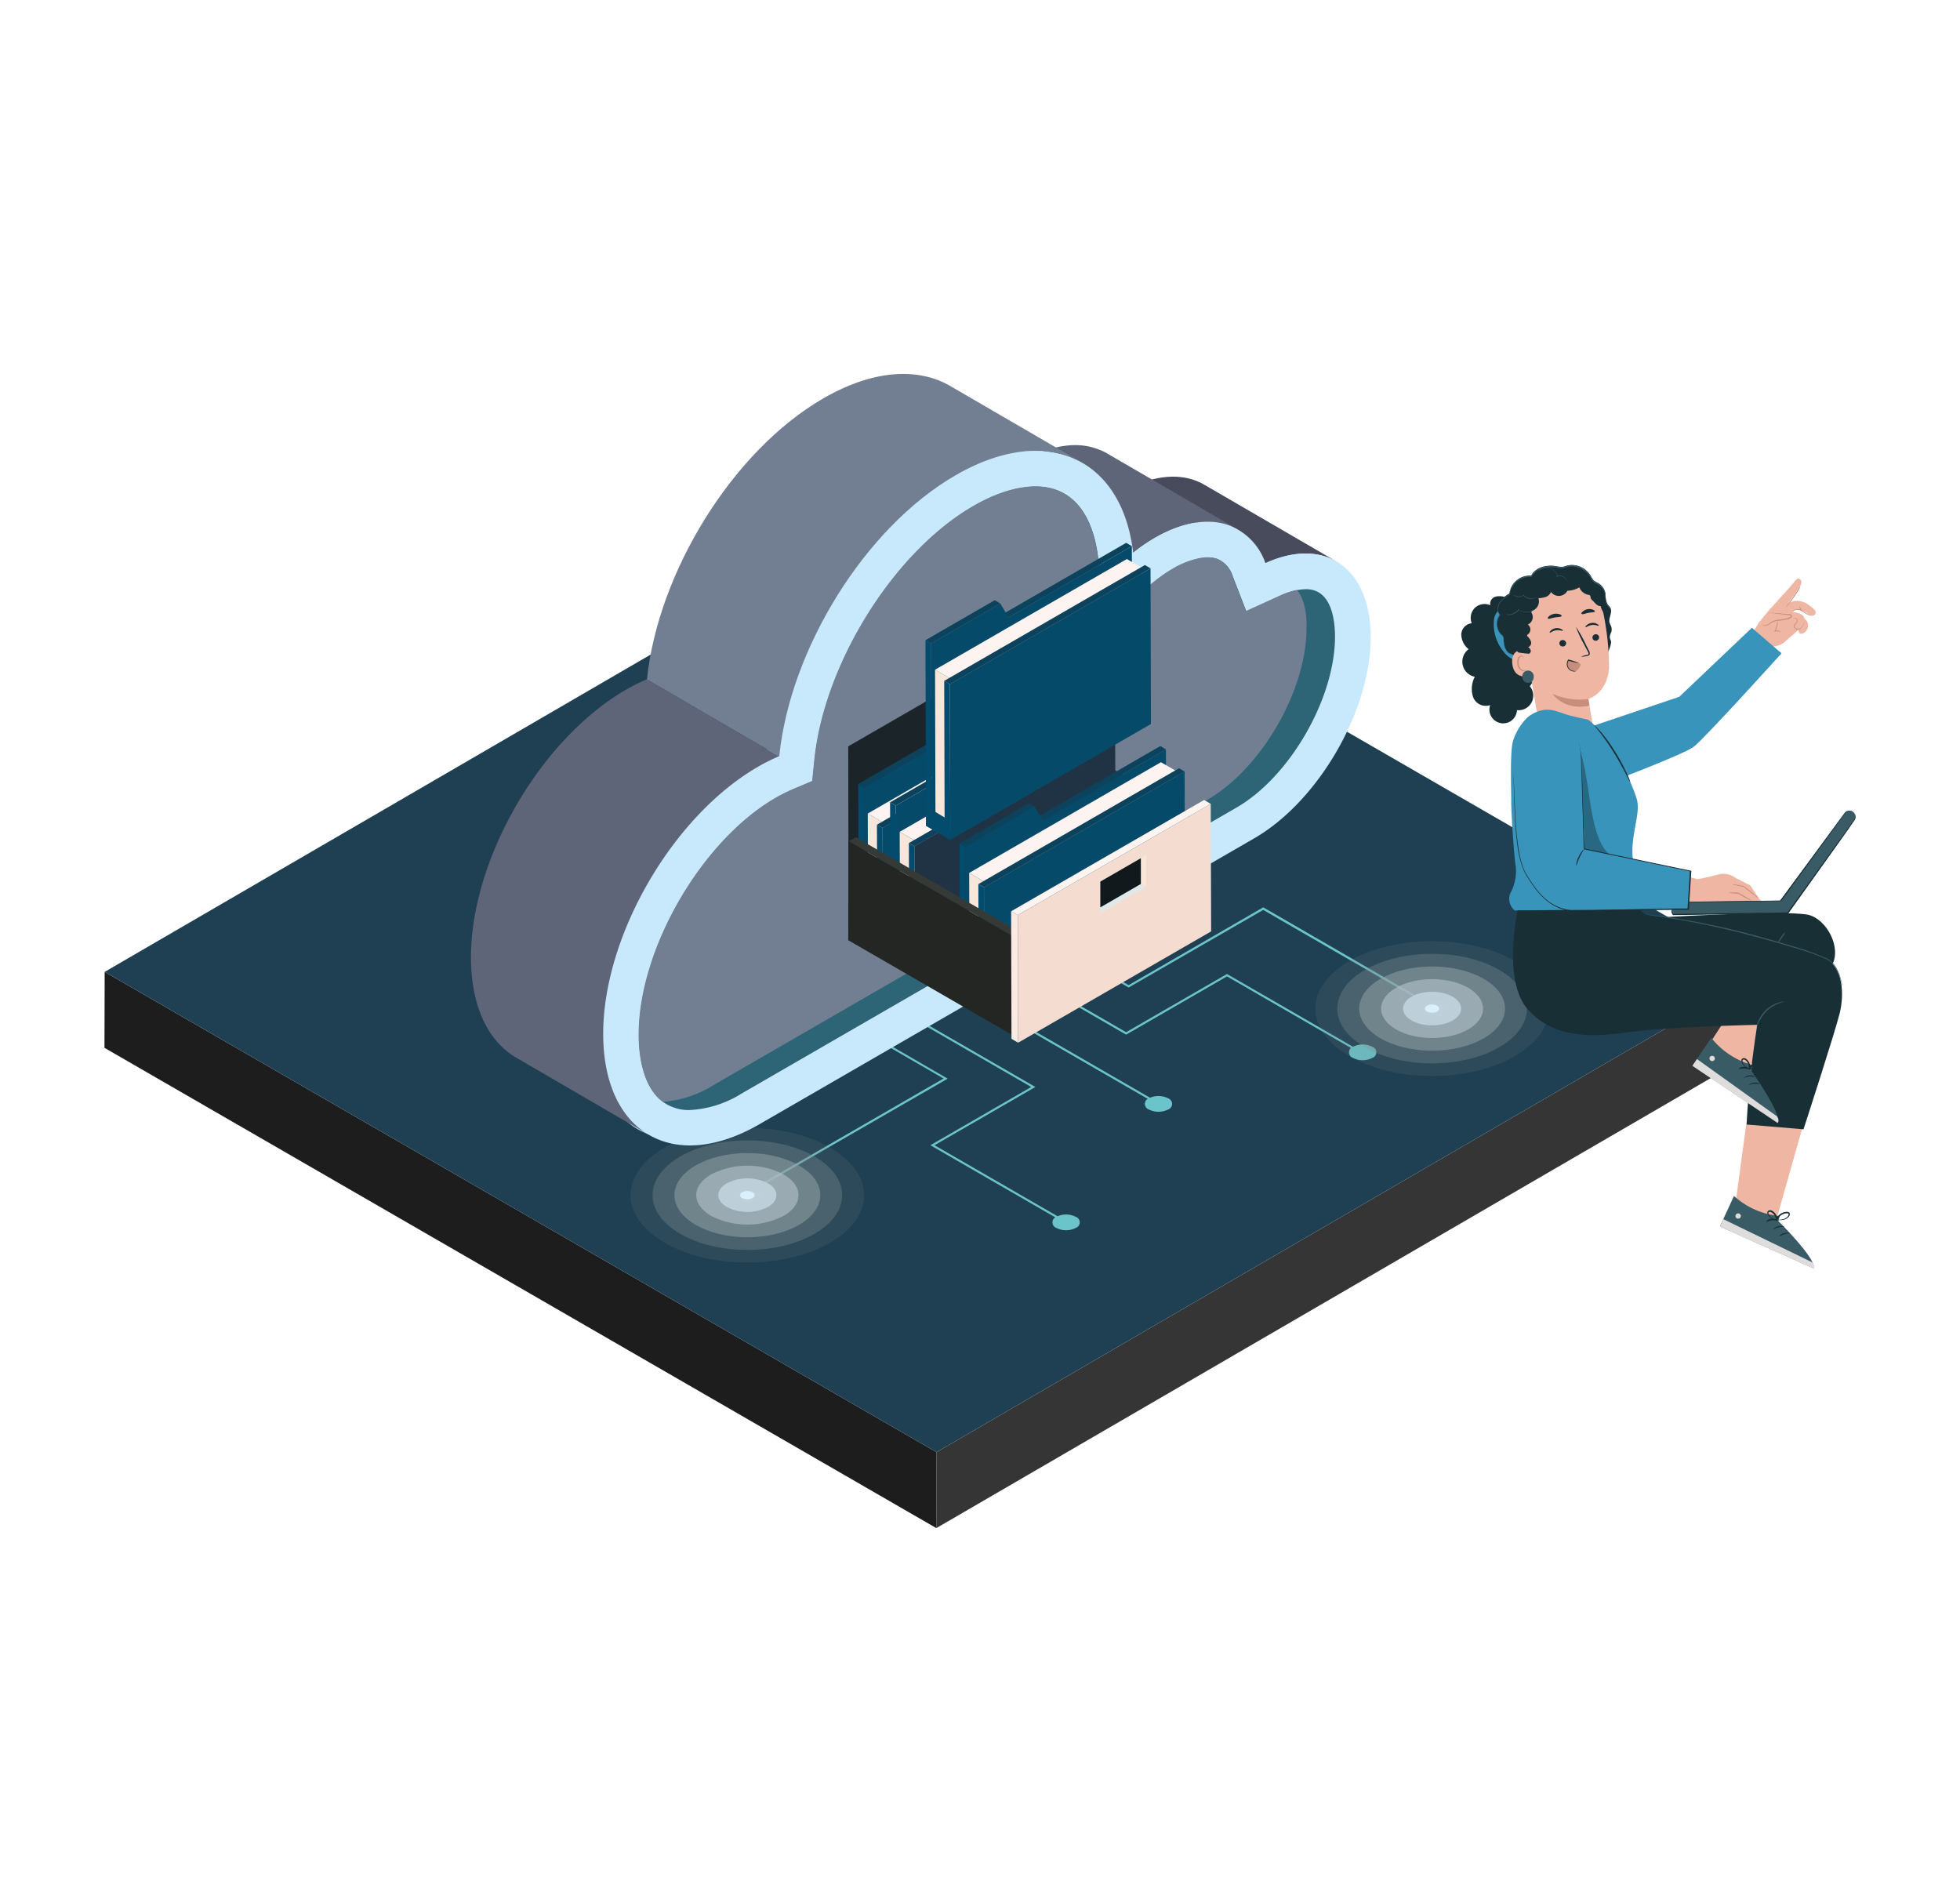 <svg xmlns="http://www.w3.org/2000/svg" viewBox="0 0 391 379.45"><defs><style>.cls-1{isolation:isolate;}.cls-2{fill:#353535;}.cls-3{fill:#1d1d1d;}.cls-4{fill:#1e4052;}.cls-5{mix-blend-mode:overlay;}.cls-6{fill:#c8e8fb;}.cls-7{fill:#6bc4ca;}.cls-8{fill:#5e6d6b;opacity:0;}.cls-9{fill:#717f7f;opacity:0.17;}.cls-10{fill:#849295;opacity:0.33;}.cls-11{fill:#98a7ac;opacity:0.5;}.cls-12{fill:#aebec5;opacity:0.67;}.cls-13{fill:#c4d6e0;opacity:0.83;}.cls-14{fill:#dbf0fd;}.cls-15{fill:#484b5c;}.cls-16{fill:#545555;}.cls-17{fill:#11191c;}.cls-18{fill:#5e6578;}.cls-19{fill:#2d6577;}.cls-20{fill:#727f92;}.cls-21{fill:#1a2429;}.cls-22{fill:#363a37;}.cls-23{fill:#242624;}.cls-24{fill:#0d425c;}.cls-25{fill:#034c6e;}.cls-26{fill:#064a69;}.cls-27{fill:#f9e6db;}.cls-28{fill:#fdf3f0;}.cls-29{fill:#91a59e;}.cls-30{fill:#203345;}.cls-31{fill:#fbeae1;}.cls-32{fill:#fef5f2;}.cls-33{fill:#f4ddd0;}.cls-34{fill:#e0e8e8;}.cls-35{fill:#f0b6a4;}.cls-36{fill:#c78e7e;}.cls-37{fill:#3994bb;}.cls-38{fill:#192f36;}.cls-39{fill:#385b66;}.cls-40{opacity:0.3;}.cls-41{fill:#dfdcdc;}</style></defs><g class="cls-1"><g id="Vector"><polygon class="cls-2" points="351.69 193.88 351.65 209.04 186.79 304.84 186.83 289.69 351.69 193.88"/><polygon class="cls-3" points="186.83 289.69 186.79 304.84 20.84 209.03 20.88 193.88 186.83 289.69"/><polygon class="cls-4" points="351.69 193.88 186.83 289.69 20.88 193.88 185.74 98.07 351.69 193.88"/><g id="_15" data-name="15"><g class="cls-5"><path class="cls-6" d="M187.76,95c18-10.36,32.85-3.43,35,15.31a35.2,35.2,0,0,1,4.32-3c5.3-3.06,10.48-3.94,14.6-2.47a12.22,12.22,0,0,1,7.19,7.47c11.61-5.3,20.71.77,20.75,14.47,0,14.64-10.29,32.53-23,39.89L149,223.12c-16.91,9.77-30.72,1.9-30.78-17.54s13.67-43.21,30.58-53a38,38,0,0,1,4.14-2.07C155.06,129.37,169.85,105.37,187.76,95Z"/></g><rect class="cls-7" x="205.28" y="175.3" width="0.42" height="60.25" transform="translate(-75.16 280.66) rotate(-60)"/><polygon class="cls-7" points="212.57 244.03 185.6 228.46 205.72 216.84 180.49 202.27 180.69 201.91 206.55 216.84 186.43 228.46 212.78 243.67 212.57 244.03"/><polygon class="cls-7" points="271.32 210.11 244.77 194.78 224.65 206.4 199 191.59 199.2 191.22 224.65 205.91 244.77 194.3 271.53 209.75 271.32 210.11"/><path class="cls-7" d="M148.44,238.6l-.21-.36,40-23.09-23.83-13.77.21-.36L188.74,215l.32.18Z"/><path class="cls-7" d="M286.39,201.4,252,181.52,225.15,197l-.1-.06-30.6-17.66.21-.36,30.49,17.6L252,181l.11.06L286.6,201Z"/><path class="cls-7" d="M284.57,200.11a4.28,4.28,0,0,1,3.85,0,1.18,1.18,0,0,1,0,2.23,4.28,4.28,0,0,1-3.85,0A1.18,1.18,0,0,1,284.57,200.11Z"/><path class="cls-7" d="M269.91,208.82a4.22,4.22,0,0,1,3.85,0,1.17,1.17,0,0,1,0,2.22,4.22,4.22,0,0,1-3.85,0A1.17,1.17,0,0,1,269.91,208.82Z"/><path class="cls-7" d="M229.18,219.1a4.28,4.28,0,0,1,3.85,0,1.18,1.18,0,0,1,0,2.23,4.28,4.28,0,0,1-3.85,0A1.18,1.18,0,0,1,229.18,219.1Z"/><path class="cls-7" d="M210.75,242.74a4.22,4.22,0,0,1,3.85,0,1.17,1.17,0,0,1,0,2.22,4.22,4.22,0,0,1-3.85,0A1.17,1.17,0,0,1,210.75,242.74Z"/><ellipse class="cls-7" cx="149.09" cy="238.42" rx="2.72" ry="1.57"/><g class="cls-5"><ellipse class="cls-8" cx="285.69" cy="201.2" rx="27.67" ry="15.98"/><ellipse class="cls-9" cx="285.69" cy="201.2" rx="23.3" ry="13.45"/><ellipse class="cls-10" cx="285.69" cy="201.2" rx="18.92" ry="10.93"/><ellipse class="cls-11" cx="285.69" cy="201.2" rx="14.55" ry="8.4"/><ellipse class="cls-12" cx="285.69" cy="201.2" rx="10.17" ry="5.87"/><ellipse class="cls-13" cx="285.69" cy="201.2" rx="5.8" ry="3.35"/><ellipse class="cls-14" cx="285.69" cy="201.2" rx="1.42" ry="0.82"/></g><g class="cls-5"><ellipse class="cls-8" cx="149.09" cy="238.42" rx="27.67" ry="15.98"/><ellipse class="cls-9" cx="149.09" cy="238.42" rx="23.3" ry="13.45"/><ellipse class="cls-10" cx="149.09" cy="238.42" rx="18.92" ry="10.93"/><ellipse class="cls-11" cx="149.09" cy="238.42" rx="14.55" ry="8.4"/><path class="cls-12" d="M141.9,234.26c-4,2.3-4,6,0,8.31a15.93,15.93,0,0,0,14.39,0c4-2.29,4-6,0-8.31A15.93,15.93,0,0,0,141.9,234.26Z"/><path class="cls-13" d="M145,236.05c-2.27,1.31-2.27,3.43,0,4.73a9,9,0,0,0,8.19,0c2.27-1.3,2.27-3.42,0-4.73A9,9,0,0,0,145,236.05Z"/><path class="cls-14" d="M148.09,237.84a.61.61,0,0,0,0,1.16,2.22,2.22,0,0,0,2,0,.61.61,0,0,0,0-1.16A2.22,2.22,0,0,0,148.09,237.84Z"/></g><path class="cls-15" d="M240.2,96.67,266.59,112c-3.71-2.15-8.65-2.16-14.15.35L226.05,97C231.55,94.5,236.49,94.52,240.2,96.67Z"/><path class="cls-16" d="M228.46,102a5.32,5.32,0,0,0,.06-1.69l1.83-.68a5.49,5.49,0,0,0,0,.81c0,.55.61.47,1,.39l1-.24v1.55h1.33c-.58.68-1.74.62-2.53.94s-1.37.9-2.16.7a.91.91,0,0,1-.58-.49A2.07,2.07,0,0,1,228.46,102Z"/><path class="cls-17" d="M229,102.4c1.16.51,3.49-.14,3.36-1.8l.54-.11.28,0a.6.6,0,0,1,.23,0,.88.88,0,0,1,.58.55,1.25,1.25,0,0,1,0,.81.08.08,0,0,0,0,0,1.39,1.39,0,0,1-.24.34,2.17,2.17,0,0,1-.29.24,2.31,2.31,0,0,1-.71.29,12.83,12.83,0,0,0-1.51.38c-.68.27-1.37.9-2.16.7a.91.91,0,0,1-.58-.49,2.07,2.07,0,0,1,0-1.3l.06-.39C228.66,102,228.72,102.4,229,102.4Z"/><path class="cls-18" d="M220.63,90.32,247,105.66a11.5,11.5,0,0,0-1.85-.86c-4.16-1.48-9.4-.6-14.75,2.49a34.16,34.16,0,0,0-4.36,3L199.67,94.94A35.88,35.88,0,0,1,204,92c5.36-3.09,10.59-4,14.75-2.49A11.08,11.08,0,0,1,220.63,90.32Z"/><g class="cls-1"><path class="cls-6" d="M190.64,94.81c18.14-10.47,33.2-3.47,35.42,15.47a34.16,34.16,0,0,1,4.36-3c5.35-3.09,10.59-4,14.75-2.49a12.37,12.37,0,0,1,7.27,7.55c11.73-5.36,20.92.78,21,14.61.05,14.8-10.39,32.88-23.27,40.31l-98.65,57c-17.1,9.87-31,1.92-31.11-17.72s13.81-43.66,30.9-53.52a37.88,37.88,0,0,1,4.18-2.09C157.61,129.51,172.55,105.25,190.64,94.81Z"/><path class="cls-19" d="M266.32,127c0,12.31-9,28-19.73,34.15l-98.65,57a21.54,21.54,0,0,1-10.35,3.29,8.73,8.73,0,0,1-5.29-1.6c-4.25-3.1-4.83-9.91-4.84-13.31,0-17.08,12.48-38.77,27.35-47.36a31.69,31.69,0,0,1,3.4-1.7l3.86-1.63.43-4.18c1.95-19.28,15.87-41.53,31.69-50.67,4.43-2.56,8.72-3.92,12.39-3.92h.48c9,.3,11.36,8.9,12,14.07l.84,7.12.64,5.53,10-7.93a29.89,29.89,0,0,1,3.5-2.4,17.32,17.32,0,0,1,5.22-2.06,9.1,9.1,0,0,1,1.74-.18,5.59,5.59,0,0,1,1.86.29,5.4,5.4,0,0,1,3.06,3.44l1.35,3.47,1.36,3.52,6.83-3.11a15.09,15.09,0,0,1,3.35-1.11,8.73,8.73,0,0,1,1.71-.18C265.53,117.5,266.31,123.45,266.32,127Z"/><path class="cls-20" d="M258.73,117.68a15.09,15.09,0,0,0-3.35,1.11l-6.83,3.11-1.36-3.52-1.35-3.47a5.4,5.4,0,0,0-3.06-3.44,5.59,5.59,0,0,0-1.86-.29,9.1,9.1,0,0,0-1.74.18,17.32,17.32,0,0,0-5.22,2.06,29.89,29.89,0,0,0-3.5,2.4l-10,7.93-.64-5.53L219,111.1c-.6-5.17-3-13.77-12-14.07h-.48c-3.67,0-8,1.36-12.39,3.92-15.82,9.14-29.74,31.39-31.69,50.67l-.43,4.18-3.86,1.63a31.69,31.69,0,0,0-3.4,1.7c-14.87,8.59-27.4,30.28-27.35,47.36,0,3.4.59,10.21,4.84,13.31a21.92,21.92,0,0,0,10-3.28l98.65-57c10.74-6.2,19.77-21.84,19.74-34.16C260.73,123.07,260.39,119.72,258.73,117.68Z"/></g><path class="cls-20" d="M189.56,77c-6.47-3.76-15.43-3.24-25.3,2.46-18.1,10.45-33,34.7-35.2,56.09l26.39,15.34c2.16-21.39,17.1-45.65,35.19-56.09,9.88-5.7,18.84-6.22,25.31-2.46Z"/><path class="cls-18" d="M129.43,226.38,103,211c-5.57-3.24-9-10.11-9.05-19.87-.06-19.64,13.8-43.65,30.9-53.52a36.9,36.9,0,0,1,4.17-2.09l26.39,15.34a37.88,37.88,0,0,0-4.18,2.09c-17.09,9.86-31,33.87-30.9,53.52C120.4,216.27,123.86,223.14,129.43,226.38Z"/><polygon class="cls-21" points="169.21 148.89 169.29 187.57 213.46 162.07 213.38 123.39 169.21 148.89"/><g class="cls-1"><polygon class="cls-16" points="240 165.42 241.41 164.6 241.33 184.32 239.92 185.14 240 165.42"/><polygon class="cls-22" points="206.75 146.2 208.16 145.38 241.41 164.6 240 165.42 206.75 146.2"/><polygon class="cls-23" points="240 165.42 239.92 185.14 206.67 165.93 206.75 146.2 240 165.42"/></g><g class="cls-1"><polygon class="cls-24" points="187.76 151.84 186.63 151.18 211.23 136.98 212.36 137.64 187.76 151.84"/><polygon class="cls-25" points="172.43 187.16 171.3 186.5 171.2 156.4 172.33 157.05 172.43 187.16"/><polygon class="cls-24" points="172.33 157.05 171.2 156.4 185.01 148.42 186.14 149.07 172.33 157.05"/><polygon class="cls-26" points="186.14 149.07 187.76 151.84 212.36 137.64 212.46 164.05 172.43 187.16 172.33 157.05 186.14 149.07"/></g><g class="cls-1"><polygon class="cls-27" points="176.2 187.69 173.19 185.94 173.11 162.29 176.12 164.04 176.2 187.69"/><polygon class="cls-28" points="176.12 164.04 173.11 162.29 211.37 140.2 214.38 141.95 176.12 164.04"/><polygon class="cls-29" points="214.38 141.95 214.46 165.6 176.2 187.69 176.12 164.04 214.38 141.95"/></g><polygon class="cls-26" points="172.42 183.28 172.42 184.43 172.4 184.43 172.4 184.91 171.3 184.91 171.3 185.62 176.15 188.41 176.16 185.52 172.42 183.28"/><g class="cls-1"><polygon class="cls-25" points="176.15 189.3 175.03 188.64 174.94 164.52 176.07 165.17 176.15 189.3"/><polygon class="cls-24" points="176.07 165.17 174.94 164.52 214.96 141.41 216.09 142.07 176.07 165.17"/><polygon class="cls-26" points="216.09 142.07 216.18 166.19 176.15 189.3 176.07 165.17 216.09 142.07"/></g><polygon class="cls-25" points="176.15 189.3 171.3 186.5 171.3 183.49 176.16 186.41 176.15 189.3"/><g class="cls-1"><polygon class="cls-24" points="194.13 155.5 193 154.84 217.6 140.64 218.73 141.29 194.13 155.5"/><polygon class="cls-25" points="178.8 190.81 177.67 190.16 177.56 160.05 178.69 160.71 178.8 190.81"/><polygon class="cls-24" points="178.69 160.71 177.56 160.05 191.38 152.07 192.51 152.73 178.69 160.71"/><polygon class="cls-26" points="192.51 152.73 194.13 155.5 218.73 141.29 218.82 167.7 178.8 190.81 178.69 160.71 192.51 152.73"/></g><g class="cls-1"><polygon class="cls-27" points="182.57 191.34 179.56 189.59 179.48 165.94 182.48 167.69 182.57 191.34"/><polygon class="cls-28" points="182.48 167.69 179.48 165.94 217.74 143.86 220.75 145.61 182.48 167.69"/><polygon class="cls-29" points="220.75 145.61 220.83 169.26 182.57 191.34 182.48 167.69 220.75 145.61"/></g><polygon class="cls-26" points="178.79 186.94 178.79 188.09 178.77 188.09 178.77 188.56 177.67 188.56 177.67 189.27 182.52 192.07 182.53 189.18 178.79 186.94"/><g class="cls-1"><polygon class="cls-25" points="182.52 192.95 181.39 192.3 181.31 168.18 182.43 168.83 182.52 192.95"/><polygon class="cls-24" points="182.43 168.83 181.31 168.18 221.33 145.07 222.46 145.72 182.43 168.83"/><polygon class="cls-30" points="222.46 145.72 222.54 169.85 182.52 192.95 182.43 168.83 222.46 145.72"/></g><polygon class="cls-25" points="182.52 192.95 177.67 190.16 177.67 187.15 182.53 190.06 182.52 192.95"/><g class="cls-1"><polygon class="cls-24" points="201.19 123.15 200.06 122.5 224.66 108.29 225.79 108.95 201.19 123.15"/><polygon class="cls-25" points="185.86 165.4 184.73 164.74 184.62 127.71 185.75 128.36 185.86 165.4"/><polygon class="cls-24" points="185.75 128.36 184.62 127.71 198.44 119.73 199.56 120.39 185.75 128.36"/><polygon class="cls-26" points="199.56 120.39 201.19 123.15 225.79 108.95 225.88 142.29 185.86 165.4 185.75 128.36 199.56 120.39"/></g><g class="cls-1"><polygon class="cls-27" points="189.63 165.93 186.62 164.18 186.53 133.6 189.54 135.35 189.63 165.93"/><polygon class="cls-28" points="189.54 135.35 186.53 133.6 224.8 111.52 227.8 113.27 189.54 135.35"/><polygon class="cls-29" points="227.8 113.27 227.89 143.84 189.63 165.93 189.54 135.35 227.8 113.27"/></g><polygon class="cls-26" points="185.85 161.52 185.85 162.67 185.83 162.67 185.83 163.15 184.73 163.15 184.73 163.86 189.58 166.66 189.59 163.76 185.85 161.52"/><g class="cls-1"><polygon class="cls-25" points="189.58 167.54 188.45 166.88 188.36 135.83 189.49 136.49 189.58 167.54"/><polygon class="cls-24" points="189.49 136.49 188.36 135.83 228.39 112.72 229.52 113.38 189.49 136.49"/><polygon class="cls-26" points="229.52 113.38 229.6 144.43 189.58 167.54 189.49 136.49 229.52 113.38"/></g><polygon class="cls-25" points="189.58 167.54 184.73 164.74 184.73 161.73 189.59 164.65 189.58 167.54"/><g class="cls-1"><polygon class="cls-24" points="207.99 163.69 206.87 163.03 231.47 148.83 232.59 149.49 207.99 163.69"/><polygon class="cls-25" points="192.66 199 191.53 198.35 191.43 168.24 192.56 168.9 192.66 199"/><polygon class="cls-24" points="192.56 168.9 191.43 168.24 205.24 160.27 206.37 160.92 192.56 168.9"/><polygon class="cls-26" points="206.37 160.92 207.99 163.69 232.59 149.49 232.69 175.9 192.66 199 192.56 168.9 206.37 160.92"/></g><g class="cls-1"><polygon class="cls-27" points="196.44 199.54 193.43 197.79 193.34 174.14 196.35 175.88 196.44 199.54"/><polygon class="cls-28" points="196.35 175.88 193.34 174.14 231.6 152.05 234.61 153.8 196.35 175.88"/><polygon class="cls-29" points="234.61 153.8 234.7 177.45 196.44 199.54 196.35 175.88 234.61 153.8"/></g><polygon class="cls-26" points="192.65 195.13 192.65 196.28 192.63 196.28 192.63 196.75 191.53 196.75 191.53 197.46 196.38 200.26 196.39 197.37 192.65 195.13"/><g class="cls-1"><polygon class="cls-25" points="196.38 201.15 195.26 200.49 195.17 176.37 196.3 177.02 196.38 201.15"/><polygon class="cls-24" points="196.3 177.02 195.17 176.37 235.2 153.26 236.32 153.91 196.3 177.02"/><polygon class="cls-26" points="236.32 153.91 236.41 178.04 196.38 201.15 196.3 177.02 236.32 153.91"/></g><polygon class="cls-25" points="196.38 201.15 191.53 198.35 191.53 195.34 196.39 198.25 196.38 201.15"/><g class="cls-1"><polygon class="cls-16" points="202.54 187.05 203.95 186.23 203.87 205.95 202.46 206.77 202.54 187.05"/><polygon class="cls-22" points="169.29 167.83 170.7 167.01 203.95 186.23 202.54 187.05 169.29 167.83"/><polygon class="cls-23" points="202.54 187.05 202.46 206.77 169.21 187.56 169.29 167.83 202.54 187.05"/></g><g class="cls-1"><polygon class="cls-31" points="203.04 182.56 201.71 181.79 201.78 207.23 203.11 208.01 203.04 182.56"/><polygon class="cls-32" points="241.53 160.36 240.2 159.59 201.71 181.79 203.04 182.56 241.53 160.36"/><polygon class="cls-33" points="203.04 182.56 203.11 208.01 241.61 185.8 241.53 160.36 203.04 182.56"/></g><polygon class="cls-27" points="227.59 171.2 222.72 174.01 228.67 176.86 228.67 170.57 227.59 171.2"/><polygon class="cls-34" points="219.5 175.87 219.5 182.16 228.67 176.86 222.72 174.01 219.5 175.87"/><polygon class="cls-17" points="227.59 171.2 227.59 176.34 219.5 181.01 219.5 175.87 227.59 171.2"/></g><path class="cls-35" d="M356,128.1c.86-.79,1.87-1.63,1.87-1.63l.85-.8a1.87,1.87,0,0,1,.07.22.85.85,0,0,0,.18.41.69.69,0,0,0,.78,0,1.72,1.72,0,0,0,.95-1.39,1.67,1.67,0,0,0-.7-1.46,1.11,1.11,0,0,0-.18-.44c-.62-.91-2.21-.89-2.21-.89l.26-.32s1.12-.61,2.84.64a1.22,1.22,0,0,0,.88.25.67.67,0,0,0,.51-.26c.29-.42.06-.74-1-1.53a4,4,0,0,0-3.19-1,8.11,8.11,0,0,0-1.17.41s2.17-3,2.3-3.23c.37-.57.43-1.21.08-1.49s-.65-.25-1.11.4-5.18,5.81-5.18,5.81l-2,2.45-1.3,2.28,3.08,2.71,1.06-.29A3.66,3.66,0,0,0,356,128.1Z"/><path class="cls-36" d="M357.53,122.14a1.67,1.67,0,0,1,.61-.44,1.27,1.27,0,0,1,.8,0,3.39,3.39,0,0,1,.91.46,4.93,4.93,0,0,0,.91.52,1.69,1.69,0,0,0,.86.13.65.65,0,0,0,.49-.33.52.52,0,0,0,.06-.21,1.93,1.93,0,0,0-.11.18.59.59,0,0,1-.45.26,1.74,1.74,0,0,1-.8-.15,5.93,5.93,0,0,1-.88-.52,3.11,3.11,0,0,0-.95-.47,1.4,1.4,0,0,0-.87,0,1.1,1.1,0,0,0-.47.36C357.55,122.07,357.52,122.14,357.53,122.14Z"/><path class="cls-36" d="M359.15,117a3.93,3.93,0,0,0-.44.6c-.28.42-.63.92-1,1.47s-.73,1-1,1.45a4.48,4.48,0,0,0-.41.61,2.76,2.76,0,0,0,.49-.55c.29-.35.67-.86,1.08-1.43s.74-1.1,1-1.49A3.11,3.11,0,0,0,359.15,117Z"/><path class="cls-36" d="M357.73,123.31l.23,0a.68.68,0,0,1,.48.31.36.36,0,0,1,0,.36,1.69,1.69,0,0,1-.31.37.89.89,0,0,0-.26.53.7.7,0,0,0,.29.56.8.8,0,0,0,.63.13,1,1,0,0,0,.52-.27,3.08,3.08,0,0,0,.53-.78,1.84,1.84,0,0,0,.2-.61.37.37,0,0,0,0-.24s0,.09,0,.23a2.19,2.19,0,0,1-.24.57,3.38,3.38,0,0,1-.54.74.81.81,0,0,1-1,.12.56.56,0,0,1-.23-.45.69.69,0,0,1,.22-.44,2.1,2.1,0,0,0,.31-.41.45.45,0,0,0,0-.46.68.68,0,0,0-.56-.31A.51.51,0,0,0,357.73,123.31Z"/><path class="cls-36" d="M355.26,126.06a.7.7,0,0,0-.3-.2,1.51,1.51,0,0,0-.9-.06l.08.11a4,4,0,0,0,.22-.46,3.17,3.17,0,0,0,.27-1.7,8.17,8.17,0,0,1-.41,1.65,4.48,4.48,0,0,1-.2.44l-.08.15.16,0a1.43,1.43,0,0,1,.83,0C355.13,126,355.24,126.08,355.26,126.06Z"/><path class="cls-36" d="M359,120.93s-.07.29.11.59.47.41.48.37-.19-.18-.35-.45S359,120.92,359,120.93Z"/><path class="cls-36" d="M353,122.24a1.61,1.61,0,0,1,.43,0l1.18.09,1.74.16.51,0a.79.79,0,0,1,.56.2.33.33,0,0,1,0,.38.84.84,0,0,1-.23.23,2.87,2.87,0,0,1-.54.24,15.45,15.45,0,0,1-2.14.32,3.21,3.21,0,0,0-.86.27c-.25.12-.47.29-.69.42a1.38,1.38,0,0,1-1.16.25c-.29-.09-.37-.26-.36-.26a1.37,1.37,0,0,0,.38.17,1.33,1.33,0,0,0,1.06-.29,7.24,7.24,0,0,1,.68-.46,3,3,0,0,1,.92-.3,18.31,18.31,0,0,0,2.1-.34,2.68,2.68,0,0,0,.49-.21c.14-.09.22-.22.16-.28s-.24-.1-.42-.12l-.5-.06-1.74-.2-1.17-.16A1.31,1.31,0,0,1,353,122.24Z"/><path class="cls-37" d="M314.61,145.88,335,139l14.48-13.76,5.92,5.09S339.9,147.48,337.85,149s-17.81,7.5-17.81,7.5Z"/><path class="cls-38" d="M293,129.53a3.88,3.88,0,0,1-1.49-2.93,2.32,2.32,0,0,1,2.08-2.27,2.86,2.86,0,0,1,.63-3.07,2.82,2.82,0,0,1,3.08-.52,1.46,1.46,0,0,1,.73-1.58c.46-.3,2.33-.46,3,.57l3.26,8.84a5.93,5.93,0,0,1,.89,8.32,2.91,2.91,0,0,1-2.56,4.77,2.75,2.75,0,1,1-5.35-1,2.69,2.69,0,0,1-3.39-1.58,5.18,5.18,0,0,1,.33-4.07,3.08,3.08,0,0,1-1.21-5.52Z"/><path class="cls-37" d="M299.51,121.4a2.83,2.83,0,0,0-1.49,2.5,8.52,8.52,0,0,0,1.86,6,5.25,5.25,0,0,0,4.36,2.21l-.9-8.75Z"/><path class="cls-38" d="M299.42,126.5a3.07,3.07,0,0,1-.21-3.9,2.05,2.05,0,0,1-.1-2.48,5.89,5.89,0,0,1,2-1.72,4.09,4.09,0,0,1,4.35-3.57c.85-1.67,3-2.2,4.9-1.9a4.53,4.53,0,0,0,1.37.13c.33,0,.64-.18,1-.26a4.34,4.34,0,0,1,4.67,2.19,3.76,3.76,0,0,0,.48.74,4.4,4.4,0,0,0,1,.61,3,3,0,0,1,1.38,2,5.51,5.51,0,0,0,.37,2.09c.18.31.49.54.64.86.46.93-.49,2.06-.16,3a5.86,5.86,0,0,0,.26.57,1.82,1.82,0,0,1,.05,1.28,2.36,2.36,0,0,0-.28,1,2.74,2.74,0,0,0,.23.72c.2.59-.81,3.08-1.28,3.47l-15.51,2.09a2.92,2.92,0,0,1-2.55-2.23,1.16,1.16,0,0,0-.22-.55,1.23,1.23,0,0,0-.46-.22c-1.06-.42-1.35-1.78-1.39-2.93a1.45,1.45,0,0,0-.07-.47A1.52,1.52,0,0,0,299.42,126.5Z"/><path class="cls-35" d="M303.87,126a8.43,8.43,0,0,1,3.5-7.83,10.31,10.31,0,0,1,3.85-1.46A6.23,6.23,0,0,1,315,117c.89.09,4.38,2.58,4.93,5.69A56.36,56.36,0,0,1,321,133c-.23,5.32-4.14,6.44-4.14,6.44l1.45,8.6-6.87,7.27-4.23-9.64Z"/><path class="cls-38" d="M319,127.06a.68.68,0,0,1-.57.75.64.64,0,0,1-.75-.53.68.68,0,0,1,.56-.75A.65.65,0,0,1,319,127.06Z"/><path class="cls-38" d="M318.94,124.81c-.08.1-.62-.22-1.34-.13s-1.2.5-1.29.42,0-.2.23-.39a1.83,1.83,0,0,1,1-.45,1.73,1.73,0,0,1,1.08.22C318.88,124.62,319,124.77,318.94,124.81Z"/><path class="cls-38" d="M315.39,131a5,5,0,0,1,1.14-.34c.18,0,.35-.1.36-.23a1,1,0,0,0-.18-.53c-.22-.42-.46-.87-.7-1.34a23.13,23.13,0,0,1-1.63-3.52,25.75,25.75,0,0,1,1.91,3.38c.23.47.46.92.68,1.35a1.11,1.11,0,0,1,.17.71.45.45,0,0,1-.27.31,1.35,1.35,0,0,1-.3.08A4.65,4.65,0,0,1,315.39,131Z"/><path class="cls-36" d="M316.87,139.45a13.32,13.32,0,0,1-7.19-1.06s2.27,3.46,7.41,2.38Z"/><path class="cls-38" d="M318.14,122c-.1.19-.67.13-1.3.26s-1.15.36-1.31.21,0-.25.18-.45a2,2,0,0,1,1-.49,1.89,1.89,0,0,1,1.1.11C318.07,121.75,318.18,121.9,318.14,122Z"/><path class="cls-38" d="M311.08,128.39a.67.67,0,0,0,.74.57.64.64,0,0,0,.6-.7.68.68,0,0,0-.74-.58A.66.66,0,0,0,311.08,128.39Z"/><path class="cls-38" d="M309.16,126.22c.09.08.54-.37,1.25-.48s1.29.17,1.36.07-.08-.19-.33-.32a1.84,1.84,0,0,0-1.1-.17,1.75,1.75,0,0,0-1,.5C309.16,126,309.11,126.19,309.16,126.22Z"/><path class="cls-38" d="M308.81,123.4c.16.14.69-.11,1.35-.22s1.24-.08,1.34-.27-.07-.24-.34-.36a2.21,2.21,0,0,0-2.17.4C308.78,123.15,308.73,123.33,308.81,123.4Z"/><path class="cls-35" d="M305.27,130.81c0-.39-.6-1.25-1-1.27-1,0-2.86.25-2.59,2.86.39,3.56,3.87,2.44,3.86,2.34S305.43,132.15,305.27,130.81Z"/><path class="cls-36" d="M304.43,133.54s-.05.05-.15.11a.61.61,0,0,1-.46.06,1.56,1.56,0,0,1-.86-1.3,2.1,2.1,0,0,1,.08-.91.71.71,0,0,1,.41-.52.31.31,0,0,1,.39.13c.06.09,0,.17.06.17s.07-.07,0-.21a.47.47,0,0,0-.17-.21.46.46,0,0,0-.35-.05.86.86,0,0,0-.59.62,2.11,2.11,0,0,0-.1,1,1.63,1.63,0,0,0,1.06,1.45.69.69,0,0,0,.56-.16C304.44,133.63,304.45,133.55,304.43,133.54Z"/><path class="cls-38" d="M320.69,122.63a2.07,2.07,0,0,1-1.34-1.78c-.46.2-1-.36-1.34-.74s-.68-.55-.72-1a.53.53,0,0,0-.07-.28.56.56,0,0,0-.41-.18,2.39,2.39,0,0,1-1.75-1.48,5,5,0,0,1-2.38.68,1.93,1.93,0,0,1-3.27.23,1.74,1.74,0,0,1-1.05,1,5.14,5.14,0,0,1-1.46.25,2,2,0,0,1-1.07,2.46c-.12.06-.27.11-.31.24s0,.27.1.39a1.62,1.62,0,0,1-.84,2.17,1.21,1.21,0,0,1,.11,1.89c-.12.09-.28.2-.24.35a.26.26,0,0,0,.09.14,2.42,2.42,0,0,1,.7,1.12.87.87,0,0,1-.6,1,1.13,1.13,0,0,1,.54.73c0,.31-.23.66-.53.58-.13,0-1.93-.18-2-.28-1.16-1.25-.07-2.9-.17-4.61a11.3,11.3,0,0,1,1-5,8.4,8.4,0,0,1,1.07-1.86,10.81,10.81,0,0,1,1.78-1.66,9.83,9.83,0,0,1,2.69-1.69c1.85-.67,3.92-.21,5.8.42a8,8,0,0,1,2,.92,7.51,7.51,0,0,1,1.87,1.94,9.36,9.36,0,0,1,1.69,3.49"/><path class="cls-39" d="M321.24,121.31A1.22,1.22,0,0,0,321,121c-.09-.11-.21-.24-.33-.4a1.8,1.8,0,0,1-.28-.64,4.74,4.74,0,0,1-.08-.89,4.09,4.09,0,0,0-.15-1,3,3,0,0,0-1.09-1.52,4.59,4.59,0,0,0-.61-.35,2.16,2.16,0,0,1-.59-.41,2.54,2.54,0,0,1-.41-.63,4.92,4.92,0,0,0-1-1.27,4.55,4.55,0,0,0-1.5-.9,3.76,3.76,0,0,0-.89-.23,3.7,3.7,0,0,0-.94,0,2.6,2.6,0,0,0-.47.09l-.46.14a2.18,2.18,0,0,1-.95.11c-.32,0-.65-.1-1-.15a7,7,0,0,0-1-.06,6.26,6.26,0,0,0-1,.12,5.34,5.34,0,0,0-1,.31,3.49,3.49,0,0,0-1.65,1.39l-.11.19.05,0a4.14,4.14,0,0,0-4.4,3.61l0,0a12,12,0,0,0-1.16.81,3.58,3.58,0,0,0-.91,1,2.51,2.51,0,0,0-.32,1.28,1.65,1.65,0,0,0,.48,1.16v-.06a3,3,0,0,0-.6,1.92,3.13,3.13,0,0,0,.57,1.73,2.92,2.92,0,0,0,.28.32,3.76,3.76,0,0,1,.28.29.84.84,0,0,1,.17.34c0,.12,0,.24,0,.37a5.93,5.93,0,0,0,.19,1.34,2.94,2.94,0,0,0,.47,1,1.64,1.64,0,0,0,.62.51c.2.1.36.13.46.19a.58.58,0,0,1,.14.09.39.39,0,0,0-.13-.11c-.1-.06-.27-.09-.46-.19a1.81,1.81,0,0,1-.6-.51,3,3,0,0,1-.45-1,6.48,6.48,0,0,1-.18-1.33,1.71,1.71,0,0,0,0-.39.77.77,0,0,0-.18-.36,2.62,2.62,0,0,0-.28-.3,4,4,0,0,1-.27-.31,3.07,3.07,0,0,1-.55-1.69,2.92,2.92,0,0,1,.59-1.86l0,0,0,0a1.64,1.64,0,0,1-.45-1.11,2.47,2.47,0,0,1,.31-1.23,3.84,3.84,0,0,1,.89-1,10.74,10.74,0,0,1,1.16-.79h0v0a4,4,0,0,1,4.29-3.51h0l0,0,.11-.18a3.39,3.39,0,0,1,1.6-1.35,4.94,4.94,0,0,1,1-.31,5.89,5.89,0,0,1,1-.11,6.77,6.77,0,0,1,1,.06c.33,0,.66.12,1,.15a2.77,2.77,0,0,0,.5,0,2.68,2.68,0,0,0,.49-.11l.45-.14a2.66,2.66,0,0,1,.46-.09,3.55,3.55,0,0,1,.92,0,4.11,4.11,0,0,1,.87.22,4.51,4.51,0,0,1,1.47.87,4.71,4.71,0,0,1,1,1.25,3.19,3.19,0,0,0,.43.65,2.12,2.12,0,0,0,.62.42,3.88,3.88,0,0,1,.6.34,3,3,0,0,1,1.07,1.48,3.93,3.93,0,0,1,.16,1,4.67,4.67,0,0,0,.09.88,1.83,1.83,0,0,0,.29.66c.13.16.25.28.34.39a2.12,2.12,0,0,1,.2.25A.66.66,0,0,1,321.24,121.31Z"/><path class="cls-39" d="M307,113.86a1.8,1.8,0,0,1,.25-.17,2.26,2.26,0,0,1,.74-.32,2.31,2.31,0,0,1,1.19,0,2.38,2.38,0,0,1,1.17.84,1.92,1.92,0,0,1,.22.39.44.44,0,0,1,0,.37l-.07.14.13-.06a1.47,1.47,0,0,1,1.11,0,1.39,1.39,0,0,1,.68.59,1.43,1.43,0,0,1,.21.57,1.42,1.42,0,0,0,0,.22.28.28,0,0,1,0-.06,1.23,1.23,0,0,0,0-.17,1.5,1.5,0,0,0-.18-.6,1.46,1.46,0,0,0-.7-.63,1.53,1.53,0,0,0-1.19,0l.07.07a.53.53,0,0,0,0-.46,1.69,1.69,0,0,0-.24-.41,2.38,2.38,0,0,0-1.22-.87,2.18,2.18,0,0,0-1.24,0,2.39,2.39,0,0,0-.75.35,1.47,1.47,0,0,0-.17.15S307,113.85,307,113.86Z"/><path class="cls-39" d="M301.77,118.62l.14.11a2.26,2.26,0,0,0,.43.23,1.59,1.59,0,0,0,.73.13,1.26,1.26,0,0,0,.85-.37h-.08l.12.13a.86.86,0,0,0,.14.13,2.13,2.13,0,0,0,.95.45,2.44,2.44,0,0,0,.85,0,1.81,1.81,0,0,0,.54-.2.74.74,0,0,0,.18-.12,3.21,3.21,0,0,1-.73.24,2.24,2.24,0,0,1-1.72-.46l-.13-.12-.12-.13,0,0,0,0a1.17,1.17,0,0,1-.78.35,1.91,1.91,0,0,1-.7-.1C302,118.75,301.78,118.6,301.77,118.62Z"/><path class="cls-39" d="M300.28,122.14a.15.15,0,0,0,0,.06.37.37,0,0,0,.1.16.93.93,0,0,0,.61.32,1.84,1.84,0,0,0,1-.23,5.65,5.65,0,0,0,.53-.29,1,1,0,0,0,.44-.5v-.06l-.08,0a4,4,0,0,0,1.13.51,1.77,1.77,0,0,0,1,0,1.28,1.28,0,0,0,.58-.35.64.64,0,0,0,.12-.15s0-.06,0-.06a1.28,1.28,0,0,1-.74.49,2,2,0,0,1-1,0,4.27,4.27,0,0,1-1.09-.51l-.06,0,0,.08v0a.9.9,0,0,1-.4.44c-.17.11-.35.2-.51.29a1.81,1.81,0,0,1-1,.24.9.9,0,0,1-.59-.26C300.32,122.22,300.29,122.13,300.28,122.14Z"/><path class="cls-36" d="M312.87,131.72a10.18,10.18,0,0,1,2.43.73c.09.36-.47,1.2-.8,1.37a1.29,1.29,0,0,1-1.15-.07,1.53,1.53,0,0,1-.6-.94A2.4,2.4,0,0,1,312.87,131.72Z"/><path class="cls-38" d="M314.41,133.87a2.37,2.37,0,0,1-.81-.11,1.37,1.37,0,0,1-.66-.53,1.41,1.41,0,0,1-.18-1,1.17,1.17,0,0,1,.18-.46l-.12,0a14.36,14.36,0,0,0,2.29.54,14.28,14.28,0,0,0-2.23-.74l-.08,0,0,.06a1.63,1.63,0,0,0-.21.53,1.53,1.53,0,0,0,.23,1.16,1.44,1.44,0,0,0,.77.56A1.07,1.07,0,0,0,314.41,133.87Z"/><path class="cls-39" d="M303.69,135.06a1.14,1.14,0,1,0,2.27-.13,1.14,1.14,0,1,0-2.27.13Z"/><path class="cls-35" d="M351,179.4l-1.83-2.78-2.93-1.48-.11-.08a3.92,3.92,0,0,0-3.33-.62c-1.2.32-2.8.71-4.18.95l-3.16-.87v6.2l15.94-1Z"/><path class="cls-36" d="M350.85,179.23a3.92,3.92,0,0,0-.67-.62c-.43-.36-1-.85-1.71-1.38l-.63-.49,0,0h0c-.65-.13-1.22-.22-1.62-.29a2.18,2.18,0,0,0-.66-.06,2.87,2.87,0,0,0,.63.18c.4.1,1,.22,1.62.36l0,0,.63.5c.67.53,1.29,1,1.74,1.33A4.53,4.53,0,0,0,350.85,179.23Z"/><path class="cls-36" d="M349.61,179.77a17.71,17.71,0,0,0-2.29-1.39l-.56-.31h0a12.21,12.21,0,0,0-2,0,12.92,12.92,0,0,0,2,.22h0l.56.32A16.88,16.88,0,0,0,349.61,179.77Z"/><path class="cls-39" d="M369.52,161.86a1.22,1.22,0,0,0-1.57.34l-12.84,17.48-20.32.27c-.81.05-1.79,1.7-1.07,2.5l22.95-.32,13.24-18.49A1.23,1.23,0,0,0,369.52,161.86Z"/><path class="cls-38" d="M369.52,161.86l.1.06a1,1,0,0,1,.26.23,1.25,1.25,0,0,1,.19,1.28,7.77,7.77,0,0,1-.55.81c-.2.3-.43.62-.67,1-.49.69-1.06,1.48-1.68,2.37l-10.43,14.62,0,0h0l-22.53.32h-.46l0,0a1.19,1.19,0,0,1-.28-.82,2.08,2.08,0,0,1,.22-.82,2.32,2.32,0,0,1,.49-.67,1.17,1.17,0,0,1,.77-.37l3.14,0,6.06-.08,11.07-.14-.08,0,10.1-13.68,2.84-3.82a1.22,1.22,0,0,1,1.15-.41.91.91,0,0,1,.4.15,1.5,1.5,0,0,0-.41-.12,1.17,1.17,0,0,0-1.09.42l-2.8,3.85-10,13.72,0,0h-.05l-11.06.16L338,180l-3.14,0a1,1,0,0,0-.63.31,2.3,2.3,0,0,0-.45.61,1.27,1.27,0,0,0,0,1.39l-.08,0h.42l22.52-.29-.07,0,10.49-14.58c.63-.88,1.2-1.67,1.7-2.35l.68-1a5.49,5.49,0,0,0,.55-.8,1.2,1.2,0,0,0-.16-1.23A1.39,1.39,0,0,0,369.52,161.86Z"/><path class="cls-37" d="M308,141.62a6.84,6.84,0,0,0-3.41,1.61,11.47,11.47,0,0,0-2.73,4.5c-.68,2-.38,10.11-.38,12.44s.59,11.12.89,12.58a9.27,9.27,0,0,1-.87,5.05,2.94,2.94,0,0,0,.68,3.83l24.93-.19-.1-.93c-.17-1.63.43-3.29-.18-4.81a15.63,15.63,0,0,1-1.15-7c.32-4.17,1.56-7,.8-9.44-1.17-3.69-5-12.09-9.64-15.68,0,0-3.66-.79-4.49-1.08C310.44,141.82,309.44,141.46,308,141.62Z"/><path class="cls-37" d="M337.29,173.8,316,169.34l-.55-18.59s-.75-7.57-4.52-8.27l-9.09,11.37c.5,5.73,0,16.58,2.66,20.76s5.17,7.53,11.63,7.24,20.68-.44,20.68-.44Z"/><path class="cls-38" d="M316,169.41c.05,0-.46.71-.89,1.64s-.62,1.76-.68,1.74a4,4,0,0,1,.48-1.83A4.19,4.19,0,0,1,316,169.41Z"/><g class="cls-40"><path d="M315.29,150c2.13,6.57,1.67,16.7,5.72,20.43l-5-1a25.4,25.4,0,0,0,0-3.57c-.41-5.2-.46-10.48-.74-15.81"/></g><path class="cls-38" d="M314.82,147.61a11.52,11.52,0,0,1,.37,1.5,17.8,17.8,0,0,1,.26,1.83c.07.74.08,1.58.12,2.53.12,3.79.29,9.23.5,15.86l-.07-.08,21.31,4.45.09,0v.09c-.15,2.44-.32,5-.49,7.61v.1h-.1l-2.59,0c-3.71,0-7.32.1-10.81.18-1.74,0-3.46.08-5.14.14a27,27,0,0,1-4.93-.06,10.69,10.69,0,0,1-2.32-.6,9.62,9.62,0,0,1-2-1.12,13.51,13.51,0,0,1-3.07-3.21c-.42-.58-.81-1.17-1.18-1.75l-.28-.44-.24-.45-.24-.46-.18-.47a18.29,18.29,0,0,1-1-3.71,61.56,61.56,0,0,1-.62-6.56c-.09-1.93-.14-3.6-.18-5s-.1-2.42-.13-3.14l-.05-.81c0-.18,0-.28,0-.28l0,.28c0,.19,0,.46.07.81.05.72.11,1.77.17,3.14s.11,3,.22,5a59.37,59.37,0,0,0,.66,6.53,17.66,17.66,0,0,0,.95,3.68l.18.46.24.45c.08.14.15.29.24.44l.27.43c.37.59.77,1.17,1.18,1.75a14,14,0,0,0,3,3.16,10.16,10.16,0,0,0,2,1.09,10.91,10.91,0,0,0,2.28.59,28.54,28.54,0,0,0,4.9,0c1.68-.06,3.39-.11,5.14-.14,3.49-.08,7.1-.14,10.8-.19l2.59,0-.1.1c.17-2.61.33-5.17.49-7.6l.08.11L316,169.42h-.07v-.07c-.18-6.64-.33-12.08-.43-15.87,0-.95,0-1.79-.09-2.52s-.15-1.34-.24-1.83-.17-.87-.23-1.12-.06-.22-.07-.29A.3.3,0,0,1,314.82,147.61Z"/><path class="cls-38" d="M325.2,156a16.68,16.68,0,0,1-.93-1.75c-.56-1.08-1.36-2.56-2.34-4.14s-2-3-2.7-3.91-1.25-1.53-1.22-1.56a1.9,1.9,0,0,1,.4.36c.24.24.58.6,1,1.07a32.57,32.57,0,0,1,2.79,3.89,39.1,39.1,0,0,1,2.28,4.2c.26.56.46,1,.58,1.33A1.7,1.7,0,0,1,325.2,156Z"/><polygon class="cls-35" points="349.01 219.41 345.85 242.83 354.12 244.19 360 223.41 349.01 219.41"/><path class="cls-38" d="M323.92,183.44s30.24-2,36.52-1c3.79.6,7.06,6.56,5,10.14a51.33,51.33,0,0,0-2.52,7l-16.26-3.73Z"/><polygon class="cls-35" points="346.66 199.56 340.12 209.6 347.82 214.62 356.18 201.75 346.66 199.56"/><path class="cls-38" d="M302.75,181.6s-3.06,14,2,19.72,12.42,5.69,20.06,4.6,25.74-1.48,25.74-1.48-.81,5-1.4,10.64-.71,9.25-.71,9.25l11.34.95S366.05,206,367,202.13s.64-9-2.72-10.88c-2.85-1.61-25.31-7.87-36.06-8.8l-1.17-1Z"/><path class="cls-39" d="M356.06,199.79s-.44.1-1.12.34a7.89,7.89,0,0,0-1.13.53,8.58,8.58,0,0,0-1.24.9,8.18,8.18,0,0,0-1,1.15,7.58,7.58,0,0,0-.64,1.08c-.31.64-.41,1.08-.45,1.07s0-.11,0-.31a4.82,4.82,0,0,1,.27-.83,6.88,6.88,0,0,1,.62-1.13,7.51,7.51,0,0,1,1-1.19,7.77,7.77,0,0,1,1.28-.91,6,6,0,0,1,1.19-.5,4.44,4.44,0,0,1,.84-.19C355.94,199.78,356.05,199.77,356.06,199.79Z"/><path class="cls-39" d="M354.71,188.12a3.26,3.26,0,0,1,.6-1.18,3.21,3.21,0,0,1,.87-1,5,5,0,0,1-.7,1.11A5.49,5.49,0,0,1,354.71,188.12Z"/><path class="cls-39" d="M367.5,196.75l0-.11-.08-.32a12.64,12.64,0,0,0-.34-1.24,9.68,9.68,0,0,0-.8-1.84,4.7,4.7,0,0,0-1.83-1.85,49.56,49.56,0,0,0-6.54-2.33c-2.51-.75-5.27-1.55-8.19-2.33-5.84-1.56-11.2-2.67-15.11-3.32-1.95-.33-3.53-.56-4.63-.71l-1.26-.18-.33-.05-.11,0h.11l.33,0,1.27.13c1.1.13,2.69.33,4.65.65a151.45,151.45,0,0,1,15.13,3.26c2.93.78,5.69,1.58,8.2,2.35a48.38,48.38,0,0,1,6.55,2.39,4.67,4.67,0,0,1,1.86,1.92,9.33,9.33,0,0,1,.78,1.88c.16.53.25,1,.31,1.25l.05.33C367.5,196.71,367.51,196.75,367.5,196.75Z"/><path class="cls-39" d="M354.76,243.58l.28-1a15.64,15.64,0,0,1-9.13-4l-2.81,6.09,18.7,8.35C362.5,251.26,354.76,243.58,354.76,243.58Z"/><path class="cls-41" d="M343.1,244.7l.69-1.49,17.7,8.59s.67.72.31,1.25Z"/><path class="cls-38" d="M354.51,243.46c0,.09-.52-.07-1.1,0s-1,.35-1.07.28.31-.53,1-.62S354.57,243.39,354.51,243.46Z"/><path class="cls-41" d="M347.24,242.81a.55.55,0,0,1-.72.25.52.52,0,0,1-.26-.7.54.54,0,0,1,.72-.25A.53.53,0,0,1,347.24,242.81Z"/><path class="cls-38" d="M354.4,243.34a1.23,1.23,0,0,1-.43-.08,2.33,2.33,0,0,1-1-.56,1.31,1.31,0,0,1-.25-.32,1.09,1.09,0,0,1-.16-.44.47.47,0,0,1,.3-.46.72.72,0,0,1,.56,0,2.11,2.11,0,0,1,1.16,1.84l-.28,0a2.31,2.31,0,0,1,2.21-1.57.63.63,0,0,1,.32.06.4.4,0,0,1,.21.27.77.77,0,0,1-.13.55,1.85,1.85,0,0,1-.72.58,3,3,0,0,1-1.28.19,1.57,1.57,0,0,1-.47,0,1.25,1.25,0,0,1,.46-.07,3.25,3.25,0,0,0,1.2-.26,1.47,1.47,0,0,0,.61-.53.54.54,0,0,0,.09-.36c0-.11-.11-.14-.29-.14a2.06,2.06,0,0,0-1.77,1,2,2,0,0,0-.17.37.14.14,0,0,1-.27,0,1.9,1.9,0,0,0-1-1.61c-.26-.14-.55,0-.53.2a1.26,1.26,0,0,0,.32.64,2.28,2.28,0,0,0,.94.59A1.53,1.53,0,0,1,354.4,243.34Z"/><path class="cls-38" d="M356,244.77a3.47,3.47,0,0,0-2.37.59,1.55,1.55,0,0,1,1.08-.72A1.6,1.6,0,0,1,356,244.77Z"/><path class="cls-38" d="M357,246c0,.06-.51,0-1.1.23s-1,.46-1,.41a1.61,1.61,0,0,1,1-.62A1.68,1.68,0,0,1,357,246Z"/><path class="cls-39" d="M349.29,213.49l.44-1a15.73,15.73,0,0,1-8.34-5.45l-3.78,5.53,17,11.4C355.63,222.37,349.29,213.49,349.29,213.49Z"/><path class="cls-41" d="M337.61,212.62l.92-1.35,16,11.46s.53.82.09,1.29Z"/><path class="cls-38" d="M349.06,213.33c-.06.08-.5-.16-1.09-.17s-1,.18-1.1.09.4-.46,1.11-.44S349.13,213.27,349.06,213.33Z"/><path class="cls-41" d="M342,211.46a.55.55,0,0,1-.75.12.53.53,0,0,1-.13-.74.55.55,0,0,1,.75-.12A.53.53,0,0,1,342,211.46Z"/><path class="cls-38" d="M349,213.19a1.27,1.27,0,0,1-.4-.15,2.2,2.2,0,0,1-.94-.73,1.55,1.55,0,0,1-.19-.36.93.93,0,0,1-.08-.45.46.46,0,0,1,.36-.41.72.72,0,0,1,.56.12,2.1,2.1,0,0,1,.83,2l-.26-.08a1.84,1.84,0,0,1,.25-.39,2.29,2.29,0,0,1,2.19-.79.79.79,0,0,1,.3.11.41.41,0,0,1,.16.31.8.8,0,0,1-.22.52,1.76,1.76,0,0,1-.81.44,2.83,2.83,0,0,1-1.29,0,1.59,1.59,0,0,1-.46-.12,1.31,1.31,0,0,1,.47,0,3.3,3.3,0,0,0,1.23,0,1.58,1.58,0,0,0,.68-.42.5.5,0,0,0,.15-.35c0-.1-.09-.15-.26-.18a2,2,0,0,0-1.92.72,1.72,1.72,0,0,0-.22.33.14.14,0,0,1-.19.06.14.14,0,0,1-.08-.14,1.89,1.89,0,0,0-.69-1.76c-.23-.17-.54-.11-.56.11a1.3,1.3,0,0,0,.21.69,2.39,2.39,0,0,0,.83.74C348.85,213.09,349,213.17,349,213.19Z"/><path class="cls-38" d="M350.26,214.86a7,7,0,0,0-1.24-.12,7.44,7.44,0,0,0-1.2.3,2,2,0,0,1,2.44-.18Z"/><path class="cls-38" d="M351.08,216.21c0,.06-.51,0-1.11,0s-1.07.28-1.1.23a1.64,1.64,0,0,1,1.07-.45A1.6,1.6,0,0,1,351.08,216.21Z"/></g></g></svg>